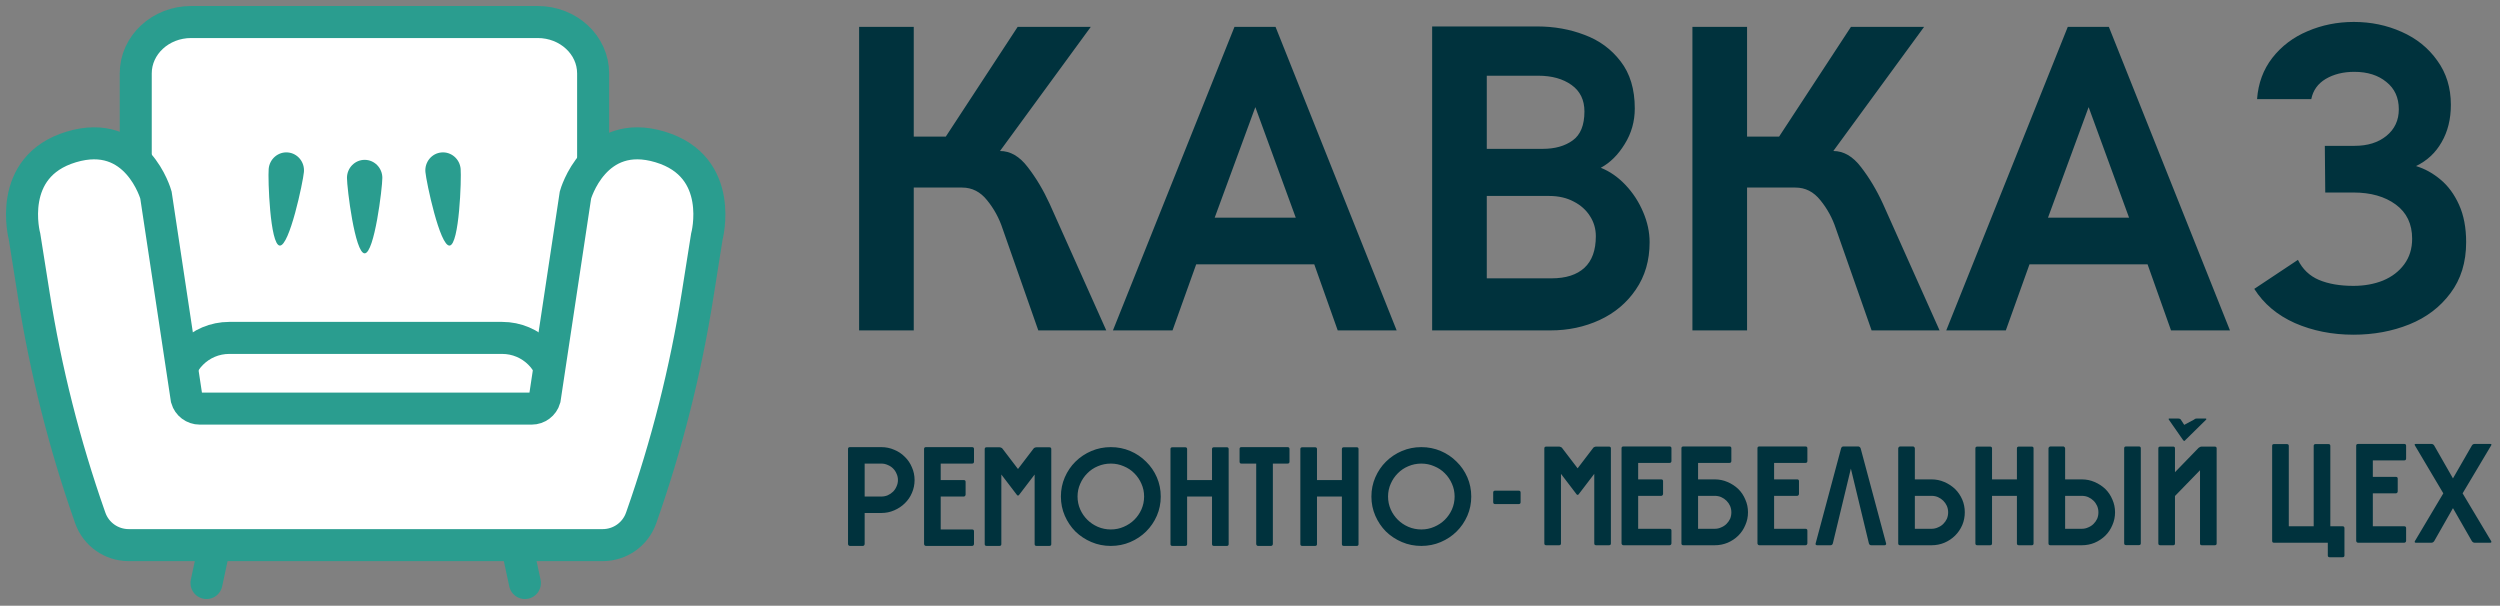 <?xml version="1.0" encoding="UTF-8"?> <svg xmlns="http://www.w3.org/2000/svg" width="227" height="55" viewBox="0 0 227 55" fill="none"><rect x="0" y="0" width="227" height="55" fill="#808080" stroke="none"/><path d="M77.178 40.599H80.022C80.437 40.599 80.826 40.679 81.19 40.838C81.563 40.989 81.884 41.202 82.155 41.479C82.435 41.746 82.651 42.065 82.803 42.434C82.964 42.794 83.044 43.179 83.044 43.59C83.044 44 82.964 44.389 82.803 44.758C82.651 45.118 82.435 45.432 82.155 45.7C81.884 45.968 81.563 46.182 81.19 46.341C80.826 46.5 80.437 46.58 80.022 46.58H78.511V49.394C78.511 49.436 78.494 49.478 78.46 49.52C78.426 49.553 78.388 49.57 78.346 49.57H77.178C77.127 49.57 77.085 49.553 77.051 49.52C77.017 49.478 77 49.436 77 49.394V40.762C77 40.654 77.059 40.599 77.178 40.599ZM80.022 42.094H78.511V45.085H80.022C80.234 45.085 80.428 45.047 80.606 44.971C80.792 44.888 80.953 44.779 81.089 44.645C81.224 44.511 81.33 44.352 81.406 44.167C81.491 43.983 81.533 43.791 81.533 43.59C81.533 43.38 81.491 43.188 81.406 43.011C81.33 42.827 81.224 42.668 81.089 42.534C80.953 42.4 80.792 42.295 80.606 42.22C80.428 42.136 80.234 42.094 80.022 42.094ZM84.083 40.599H88.26C88.379 40.599 88.439 40.654 88.439 40.762V41.918C88.439 42.036 88.379 42.094 88.26 42.094H85.416V43.59H87.511C87.621 43.59 87.677 43.644 87.677 43.753V44.908C87.677 44.95 87.659 44.992 87.626 45.034C87.592 45.068 87.554 45.085 87.511 45.085H85.416V48.075H88.26C88.379 48.075 88.439 48.129 88.439 48.238V49.394C88.439 49.436 88.421 49.478 88.388 49.52C88.354 49.553 88.311 49.57 88.26 49.57H84.083C84.032 49.57 83.99 49.553 83.956 49.52C83.922 49.478 83.905 49.436 83.905 49.394V40.762C83.905 40.654 83.964 40.599 84.083 40.599ZM90.745 40.612C90.796 40.612 90.846 40.624 90.897 40.649C90.956 40.666 90.999 40.695 91.024 40.737L92.433 42.584L93.843 40.737C93.868 40.695 93.907 40.666 93.957 40.649C94.016 40.624 94.072 40.612 94.122 40.612H95.278C95.397 40.612 95.456 40.666 95.456 40.775V49.407C95.456 49.515 95.397 49.57 95.278 49.57H94.122C94.004 49.57 93.945 49.515 93.945 49.407V43.087L92.535 44.934C92.51 44.976 92.476 44.997 92.433 44.997C92.391 44.997 92.357 44.976 92.332 44.934L90.922 43.087V49.407C90.922 49.515 90.863 49.57 90.745 49.57H89.589C89.471 49.57 89.411 49.515 89.411 49.407V40.775C89.411 40.666 89.471 40.612 89.589 40.612H90.745ZM100.863 40.599C101.489 40.599 102.078 40.717 102.628 40.951C103.178 41.185 103.657 41.508 104.063 41.918C104.478 42.32 104.804 42.794 105.041 43.338C105.278 43.883 105.396 44.465 105.396 45.085C105.396 45.704 105.278 46.286 105.041 46.831C104.804 47.375 104.478 47.853 104.063 48.263C103.657 48.665 103.178 48.983 102.628 49.218C102.078 49.453 101.489 49.57 100.863 49.57C100.237 49.57 99.648 49.453 99.098 49.218C98.548 48.983 98.065 48.665 97.65 48.263C97.244 47.853 96.922 47.375 96.685 46.831C96.448 46.286 96.33 45.704 96.33 45.085C96.33 44.465 96.448 43.883 96.685 43.338C96.922 42.794 97.244 42.32 97.65 41.918C98.065 41.508 98.548 41.185 99.098 40.951C99.648 40.717 100.237 40.599 100.863 40.599ZM100.863 42.094C100.448 42.094 100.055 42.174 99.682 42.333C99.318 42.484 99.001 42.697 98.73 42.974C98.459 43.242 98.243 43.56 98.082 43.929C97.921 44.289 97.841 44.674 97.841 45.085C97.841 45.495 97.921 45.884 98.082 46.253C98.243 46.613 98.459 46.927 98.73 47.195C99.001 47.464 99.318 47.677 99.682 47.836C100.055 47.995 100.448 48.075 100.863 48.075C101.278 48.075 101.667 47.995 102.031 47.836C102.404 47.677 102.725 47.464 102.996 47.195C103.267 46.927 103.483 46.613 103.644 46.253C103.805 45.884 103.885 45.495 103.885 45.085C103.885 44.674 103.805 44.289 103.644 43.929C103.483 43.56 103.267 43.242 102.996 42.974C102.725 42.697 102.404 42.484 102.031 42.333C101.667 42.174 101.278 42.094 100.863 42.094ZM106.457 40.612H107.612C107.731 40.612 107.79 40.666 107.79 40.775V43.59H110.051V40.775C110.051 40.666 110.11 40.612 110.228 40.612H111.397C111.507 40.612 111.562 40.666 111.562 40.775V49.407C111.562 49.515 111.507 49.57 111.397 49.57H110.228C110.11 49.57 110.051 49.515 110.051 49.407V45.085H107.79V49.407C107.79 49.515 107.731 49.57 107.612 49.57H106.457C106.338 49.57 106.279 49.515 106.279 49.407V40.775C106.279 40.666 106.338 40.612 106.457 40.612ZM112.718 40.599H116.909C117.027 40.599 117.087 40.654 117.087 40.762V41.918C117.087 42.036 117.027 42.094 116.909 42.094H115.576V49.394C115.576 49.436 115.558 49.478 115.525 49.52C115.491 49.553 115.448 49.57 115.398 49.57H114.229C114.187 49.57 114.149 49.553 114.115 49.52C114.081 49.478 114.064 49.436 114.064 49.394V42.094H112.718C112.608 42.094 112.553 42.036 112.553 41.918V40.762C112.553 40.654 112.608 40.599 112.718 40.599ZM118.25 40.612H119.405C119.524 40.612 119.583 40.666 119.583 40.775V43.59H121.844V40.775C121.844 40.666 121.903 40.612 122.021 40.612H123.19C123.3 40.612 123.355 40.666 123.355 40.775V49.407C123.355 49.515 123.3 49.57 123.19 49.57H122.021C121.903 49.57 121.844 49.515 121.844 49.407V45.085H119.583V49.407C119.583 49.515 119.524 49.57 119.405 49.57H118.25C118.131 49.57 118.072 49.515 118.072 49.407V40.775C118.072 40.666 118.131 40.612 118.25 40.612ZM129.057 40.599C129.684 40.599 130.272 40.717 130.822 40.951C131.372 41.185 131.851 41.508 132.257 41.918C132.672 42.32 132.998 42.794 133.235 43.338C133.472 43.883 133.59 44.465 133.59 45.085C133.59 45.704 133.472 46.286 133.235 46.831C132.998 47.375 132.672 47.853 132.257 48.263C131.851 48.665 131.372 48.983 130.822 49.218C130.272 49.453 129.684 49.57 129.057 49.57C128.431 49.57 127.842 49.453 127.292 49.218C126.742 48.983 126.259 48.665 125.845 48.263C125.438 47.853 125.117 47.375 124.88 46.831C124.643 46.286 124.524 45.704 124.524 45.085C124.524 44.465 124.643 43.883 124.88 43.338C125.117 42.794 125.438 42.32 125.845 41.918C126.259 41.508 126.742 41.185 127.292 40.951C127.842 40.717 128.431 40.599 129.057 40.599ZM129.057 42.094C128.642 42.094 128.249 42.174 127.876 42.333C127.512 42.484 127.195 42.697 126.924 42.974C126.653 43.242 126.437 43.56 126.276 43.929C126.116 44.289 126.035 44.674 126.035 45.085C126.035 45.495 126.116 45.884 126.276 46.253C126.437 46.613 126.653 46.927 126.924 47.195C127.195 47.464 127.512 47.677 127.876 47.836C128.249 47.995 128.642 48.075 129.057 48.075C129.472 48.075 129.861 47.995 130.225 47.836C130.598 47.677 130.919 47.464 131.19 47.195C131.461 46.927 131.677 46.613 131.838 46.253C131.999 45.884 132.079 45.495 132.079 45.085C132.079 44.674 131.999 44.289 131.838 43.929C131.677 43.56 131.461 43.242 131.19 42.974C130.919 42.697 130.598 42.484 130.225 42.333C129.861 42.174 129.472 42.094 129.057 42.094ZM135.76 44.552H137.893C138.012 44.552 138.071 44.611 138.071 44.728V45.595C138.071 45.712 138.012 45.771 137.893 45.771H135.76C135.641 45.771 135.582 45.712 135.582 45.595V44.728C135.582 44.611 135.641 44.552 135.76 44.552ZM141.559 40.55C141.609 40.55 141.66 40.563 141.711 40.588C141.77 40.605 141.813 40.634 141.838 40.676L143.248 42.523L144.657 40.676C144.682 40.634 144.72 40.605 144.771 40.588C144.83 40.563 144.886 40.55 144.936 40.55H146.092C146.21 40.55 146.27 40.605 146.27 40.714V49.345C146.27 49.454 146.21 49.509 146.092 49.509H144.936C144.818 49.509 144.759 49.454 144.759 49.345V43.026L143.349 44.873C143.324 44.914 143.29 44.935 143.248 44.935C143.205 44.935 143.171 44.914 143.146 44.873L141.736 43.026V49.345C141.736 49.454 141.677 49.509 141.559 49.509H140.403C140.285 49.509 140.225 49.454 140.225 49.345V40.714C140.225 40.605 140.285 40.55 140.403 40.55H141.559ZM147.413 40.538H151.59C151.709 40.538 151.768 40.592 151.768 40.701V41.857C151.768 41.974 151.709 42.033 151.59 42.033H148.746V43.528H150.841C150.951 43.528 151.006 43.583 151.006 43.691V44.847C151.006 44.889 150.989 44.931 150.955 44.973C150.921 45.006 150.883 45.023 150.841 45.023H148.746V48.014H151.59C151.709 48.014 151.768 48.068 151.768 48.177V49.333C151.768 49.375 151.751 49.417 151.717 49.459C151.683 49.492 151.641 49.509 151.59 49.509H147.413C147.362 49.509 147.319 49.492 147.286 49.459C147.252 49.417 147.235 49.375 147.235 49.333V40.701C147.235 40.592 147.294 40.538 147.413 40.538ZM156.763 47.574C156.898 47.44 157.008 47.285 157.093 47.109C157.169 46.925 157.207 46.728 157.207 46.519C157.207 46.317 157.169 46.125 157.093 45.94C157.008 45.756 156.898 45.597 156.763 45.463C156.627 45.329 156.467 45.22 156.28 45.136C156.103 45.061 155.908 45.023 155.696 45.023H154.185V48.014H155.696C155.908 48.014 156.103 47.972 156.28 47.888C156.467 47.813 156.627 47.708 156.763 47.574ZM157.842 44.408C158.113 44.676 158.325 44.994 158.477 45.363C158.638 45.723 158.718 46.108 158.718 46.519C158.718 46.929 158.638 47.314 158.477 47.674C158.325 48.043 158.113 48.361 157.842 48.629C157.563 48.906 157.237 49.123 156.864 49.282C156.5 49.433 156.111 49.509 155.696 49.509H152.852C152.733 49.509 152.674 49.454 152.674 49.345V40.701C152.674 40.592 152.733 40.538 152.852 40.538H157.03C157.148 40.538 157.207 40.592 157.207 40.701V41.857C157.207 41.974 157.148 42.033 157.03 42.033H154.185V43.528H155.696C156.111 43.528 156.5 43.608 156.864 43.767C157.237 43.926 157.563 44.14 157.842 44.408ZM159.754 40.538H163.932C164.051 40.538 164.11 40.592 164.11 40.701V41.857C164.11 41.974 164.051 42.033 163.932 42.033H161.088V43.528H163.183C163.293 43.528 163.348 43.583 163.348 43.691V44.847C163.348 44.889 163.331 44.931 163.297 44.973C163.263 45.006 163.225 45.023 163.183 45.023H161.088V48.014H163.932C164.051 48.014 164.11 48.068 164.11 48.177V49.333C164.11 49.375 164.093 49.417 164.059 49.459C164.025 49.492 163.983 49.509 163.932 49.509H159.754C159.703 49.509 159.661 49.492 159.627 49.459C159.594 49.417 159.577 49.375 159.577 49.333V40.701C159.577 40.592 159.636 40.538 159.754 40.538ZM166.421 49.345C166.387 49.454 166.315 49.509 166.205 49.509H164.986C164.943 49.509 164.906 49.492 164.872 49.459C164.846 49.425 164.842 49.387 164.859 49.345L167.17 40.714C167.204 40.596 167.276 40.538 167.386 40.538H168.732C168.774 40.538 168.816 40.555 168.859 40.588C168.901 40.622 168.931 40.664 168.948 40.714L171.259 49.345C171.276 49.387 171.267 49.425 171.233 49.459C171.208 49.492 171.17 49.509 171.119 49.509H169.913C169.803 49.509 169.731 49.454 169.697 49.345L168.059 42.548L166.421 49.345ZM173.869 48.014H175.381C175.592 48.014 175.787 47.972 175.965 47.888C176.151 47.813 176.312 47.708 176.447 47.574C176.582 47.44 176.693 47.285 176.777 47.109C176.853 46.925 176.892 46.728 176.892 46.519C176.892 46.317 176.853 46.125 176.777 45.94C176.693 45.756 176.582 45.597 176.447 45.463C176.312 45.329 176.151 45.22 175.965 45.136C175.787 45.061 175.592 45.023 175.381 45.023H173.869V48.014ZM172.358 40.714C172.358 40.672 172.375 40.634 172.409 40.601C172.443 40.559 172.485 40.538 172.536 40.538H173.704C173.747 40.538 173.785 40.559 173.819 40.601C173.852 40.634 173.869 40.672 173.869 40.714V43.528H175.381C175.795 43.528 176.185 43.608 176.549 43.767C176.921 43.926 177.247 44.14 177.526 44.408C177.797 44.676 178.013 44.994 178.174 45.363C178.327 45.723 178.403 46.108 178.403 46.519C178.403 46.929 178.327 47.314 178.174 47.674C178.013 48.043 177.797 48.361 177.526 48.629C177.247 48.906 176.921 49.123 176.549 49.282C176.185 49.433 175.795 49.509 175.381 49.509H172.536C172.418 49.509 172.358 49.454 172.358 49.345V40.714ZM179.543 40.55H180.698C180.817 40.55 180.876 40.605 180.876 40.714V43.528H183.136V40.714C183.136 40.605 183.195 40.55 183.314 40.55H184.482C184.592 40.55 184.647 40.605 184.647 40.714V49.345C184.647 49.454 184.592 49.509 184.482 49.509H183.314C183.195 49.509 183.136 49.454 183.136 49.345V45.023H180.876V49.345C180.876 49.454 180.817 49.509 180.698 49.509H179.543C179.424 49.509 179.365 49.454 179.365 49.345V40.714C179.365 40.605 179.424 40.55 179.543 40.55ZM190.091 47.574C190.227 47.44 190.337 47.285 190.421 47.109C190.498 46.925 190.536 46.728 190.536 46.519C190.536 46.317 190.498 46.125 190.421 45.94C190.337 45.756 190.227 45.597 190.091 45.463C189.956 45.329 189.795 45.22 189.609 45.136C189.431 45.061 189.236 45.023 189.025 45.023H187.513V48.014H189.025C189.236 48.014 189.431 47.972 189.609 47.888C189.795 47.813 189.956 47.708 190.091 47.574ZM190.193 43.767C190.565 43.926 190.891 44.14 191.171 44.408C191.442 44.676 191.653 44.994 191.806 45.363C191.966 45.723 192.047 46.108 192.047 46.519C192.047 46.929 191.966 47.314 191.806 47.674C191.653 48.043 191.442 48.361 191.171 48.629C190.891 48.906 190.565 49.123 190.193 49.282C189.829 49.433 189.439 49.509 189.025 49.509H186.18C186.062 49.509 186.002 49.454 186.002 49.345V40.714C186.002 40.672 186.019 40.634 186.053 40.601C186.087 40.559 186.129 40.538 186.18 40.538H187.348C187.391 40.538 187.429 40.559 187.463 40.601C187.497 40.634 187.513 40.672 187.513 40.714V43.528H189.025C189.439 43.528 189.829 43.608 190.193 43.767ZM194.208 40.538C194.326 40.538 194.385 40.592 194.385 40.701V49.333C194.385 49.442 194.326 49.496 194.208 49.496H193.052C192.933 49.496 192.874 49.442 192.874 49.333V40.701C192.874 40.592 192.933 40.538 193.052 40.538H194.208ZM196.929 38.1C196.912 38.075 196.908 38.054 196.917 38.038C196.917 38.013 196.933 38 196.967 38H197.78C197.882 38 197.958 38.029 198.009 38.088L198.328 38.578L199.24 38.088C199.291 38.029 199.367 38 199.469 38H200.269C200.311 38 200.332 38.013 200.332 38.038C200.341 38.054 200.337 38.075 200.32 38.1L198.442 39.947C198.409 40.006 198.371 40.035 198.328 40.035C198.294 40.035 198.256 40.006 198.214 39.947L196.929 38.1ZM201.094 40.55C201.213 40.55 201.272 40.605 201.272 40.714V49.345C201.272 49.454 201.213 49.509 201.094 49.509H199.926C199.816 49.509 199.761 49.454 199.761 49.345V42.699L197.488 45.036V49.345C197.488 49.454 197.433 49.509 197.323 49.509H196.155C196.036 49.509 195.977 49.454 195.977 49.345V40.714C195.977 40.605 196.036 40.55 196.155 40.55H197.323C197.433 40.55 197.488 40.605 197.488 40.714V42.875L199.634 40.664C199.727 40.588 199.824 40.55 199.926 40.55H201.094ZM212.698 47.785C212.808 47.785 212.868 47.835 212.876 47.936V47.948V50.436C212.876 50.545 212.817 50.599 212.698 50.599H211.543C211.424 50.599 211.365 50.545 211.365 50.436V49.28H206.476C206.366 49.28 206.311 49.225 206.311 49.117V40.485C206.311 40.376 206.366 40.322 206.476 40.322H207.644C207.763 40.322 207.822 40.376 207.822 40.485V47.785H210.083V40.485C210.083 40.376 210.142 40.322 210.26 40.322H211.416C211.534 40.322 211.594 40.376 211.594 40.485V47.785H212.698ZM214.12 40.309H218.298C218.416 40.309 218.475 40.364 218.475 40.472V41.628C218.475 41.746 218.416 41.804 218.298 41.804H215.453V43.3H217.548C217.658 43.3 217.713 43.354 217.713 43.463V44.619C217.713 44.66 217.697 44.702 217.663 44.745C217.629 44.778 217.591 44.795 217.548 44.795H215.453V47.785H218.298C218.416 47.785 218.475 47.839 218.475 47.948V49.104C218.475 49.146 218.459 49.188 218.425 49.23C218.391 49.263 218.348 49.28 218.298 49.28H214.12C214.069 49.28 214.027 49.263 213.993 49.23C213.959 49.188 213.942 49.146 213.942 49.104V40.472C213.942 40.364 214.001 40.309 214.12 40.309ZM219.364 49.28C219.313 49.28 219.28 49.267 219.262 49.242C219.246 49.209 219.25 49.171 219.275 49.129L221.853 44.795L219.275 40.447C219.216 40.355 219.246 40.309 219.364 40.309H220.761C220.88 40.309 220.968 40.359 221.028 40.46L222.729 43.438L224.443 40.46C224.503 40.359 224.587 40.309 224.697 40.309H226.107C226.225 40.309 226.255 40.355 226.196 40.447L223.605 44.795L226.196 49.129C226.221 49.171 226.225 49.209 226.209 49.242C226.192 49.267 226.158 49.28 226.107 49.28H224.697C224.655 49.28 224.609 49.267 224.558 49.242C224.507 49.209 224.469 49.171 224.443 49.129L222.729 46.139L221.028 49.129C221.002 49.171 220.964 49.209 220.913 49.242C220.863 49.267 220.812 49.28 220.761 49.28H219.364Z" fill="#00323D"></path><path d="M19.438 49.726L18.75 52.938" stroke="#2A9D8F" stroke-width="2.908" stroke-linecap="round"></path><path d="M46.973 49.726L47.661 52.938" stroke="#2A9D8F" stroke-width="2.908" stroke-linecap="round"></path><path d="M12.325 6.665C12.325 4.089 14.576 2 17.352 2H48.829C51.606 2 53.856 4.089 53.856 6.665V18.291V29.917C53.856 32.494 51.606 34.582 48.829 34.582H17.352C14.576 34.582 12.325 32.494 12.325 29.917V18.823V6.665Z" fill="white" stroke="#2A9D8F" stroke-width="2.908"></path><path d="M27.596 15.615C27.517 16.517 26.282 22.377 25.399 22.299C24.515 22.222 24.317 16.237 24.396 15.335C24.475 14.433 25.255 13.765 26.139 13.842C27.022 13.919 27.675 14.713 27.596 15.615Z" fill="#2A9D8F"></path><path d="M34.717 16.153C34.717 17.058 33.998 23.004 33.111 23.004C32.224 23.004 31.505 17.058 31.505 16.153C31.505 15.248 32.224 14.514 33.111 14.514C33.998 14.514 34.717 15.248 34.717 16.153Z" fill="#2A9D8F"></path><path d="M41.827 15.335C41.906 16.237 41.707 22.222 40.824 22.299C39.94 22.377 38.705 16.517 38.627 15.615C38.548 14.713 39.2 13.919 40.084 13.842C40.968 13.765 41.748 14.433 41.827 15.335Z" fill="#2A9D8F"></path><path d="M15.997 35.5C15.997 32.839 18.154 30.682 20.816 30.682H45.596C48.258 30.682 50.415 32.839 50.415 35.5C50.415 38.161 48.258 40.319 45.596 40.319H20.816C18.154 40.319 15.997 38.161 15.997 35.5Z" fill="white" stroke="#2A9D8F" stroke-width="2.908"></path><path d="M21.977 49.497H44.434H54.727C56.297 49.497 57.696 48.508 58.215 47.031L58.255 46.918C60.551 40.387 62.252 33.661 63.336 26.823L64.181 21.491C64.181 21.491 65.901 15.136 59.937 13.342C53.972 11.547 52.252 17.703 52.252 17.703L49.461 36.213C49.309 36.739 48.826 37.101 48.277 37.101H46.899H19.512H18.134C17.585 37.101 17.102 36.739 16.95 36.213L14.159 17.703C14.159 17.703 12.439 11.547 6.474 13.342C0.51 15.136 2.23 21.491 2.23 21.491L3.075 26.823C4.159 33.661 5.86 40.387 8.156 46.918L8.196 47.031C8.715 48.508 10.114 49.497 11.684 49.497H21.977Z" fill="white"></path><path d="M46.899 37.101H18.134C17.585 37.101 17.102 36.739 16.95 36.213L14.159 17.703C14.159 17.703 12.439 11.547 6.474 13.342C0.51 15.136 2.23 21.491 2.23 21.491L3.075 26.823C4.159 33.661 5.86 40.387 8.156 46.918L8.196 47.031C8.715 48.508 10.114 49.497 11.684 49.497H44.434M19.512 37.101H48.277C48.826 37.101 49.309 36.739 49.461 36.213L52.252 17.703C52.252 17.703 53.972 11.547 59.937 13.342C65.901 15.136 64.181 21.491 64.181 21.491L63.336 26.823C62.252 33.661 60.551 40.387 58.255 46.918L58.215 47.031C57.696 48.508 56.297 49.497 54.727 49.497H21.977" stroke="#2A9D8F" stroke-width="2.908"></path><path d="M78.008 2.441H82.969V12.402H85.879L92.402 2.441H99.043L90.801 13.711C91.738 13.711 92.578 14.199 93.32 15.176C94.076 16.152 94.74 17.266 95.312 18.516L100.449 30H94.277L91.035 20.762C90.723 19.811 90.254 18.952 89.629 18.184C89.017 17.415 88.262 17.031 87.363 17.031H82.969V30H78.008V2.441ZM112.09 2.441H115.82L126.816 30H121.465L119.336 24.004H108.613L106.465 30H101.055L112.09 2.441ZM117.656 19.766L113.984 9.727L110.293 19.766H117.656ZM130.039 2.402H139.59C141.113 2.402 142.539 2.656 143.867 3.164C145.208 3.659 146.302 4.46 147.148 5.566C148.008 6.673 148.438 8.099 148.438 9.844C148.438 11.029 148.132 12.109 147.52 13.086C146.921 14.062 146.198 14.779 145.352 15.234C146.172 15.56 146.921 16.081 147.598 16.797C148.275 17.513 148.809 18.333 149.199 19.258C149.59 20.169 149.785 21.081 149.785 21.992C149.785 23.646 149.368 25.078 148.535 26.289C147.715 27.5 146.615 28.424 145.234 29.062C143.867 29.688 142.389 30 140.801 30H130.039V2.402ZM140.078 13.516C141.185 13.516 142.09 13.262 142.793 12.754C143.509 12.246 143.867 11.367 143.867 10.117C143.867 9.076 143.477 8.275 142.695 7.715C141.914 7.155 140.905 6.875 139.668 6.875H135V13.516H140.078ZM140.879 25.273C142.181 25.273 143.177 24.954 143.867 24.316C144.557 23.678 144.902 22.721 144.902 21.445C144.902 20.781 144.727 20.176 144.375 19.629C144.023 19.069 143.529 18.626 142.891 18.301C142.253 17.962 141.51 17.793 140.664 17.793H135V25.273H140.879ZM153.672 2.441H158.633V12.402H161.543L168.066 2.441H174.707L166.465 13.711C167.402 13.711 168.242 14.199 168.984 15.176C169.74 16.152 170.404 17.266 170.977 18.516L176.113 30H169.941L166.699 20.762C166.387 19.811 165.918 18.952 165.293 18.184C164.681 17.415 163.926 17.031 163.027 17.031H158.633V30H153.672V2.441ZM187.754 2.441H191.484L202.48 30H197.129L195 24.004H184.277L182.129 30H176.719L187.754 2.441ZM193.32 19.766L189.648 9.727L185.957 19.766H193.32ZM213.691 30.391C211.764 30.391 209.993 30.039 208.379 29.336C206.777 28.62 205.547 27.585 204.688 26.23L208.652 23.594C209.069 24.44 209.701 25.046 210.547 25.41C211.406 25.775 212.454 25.957 213.691 25.957C214.681 25.957 215.579 25.794 216.387 25.469C217.194 25.13 217.832 24.642 218.301 24.004C218.783 23.353 219.023 22.578 219.023 21.68C219.023 20.338 218.529 19.303 217.539 18.574C216.549 17.845 215.267 17.48 213.691 17.48H211.133L211.094 13.242H213.809C214.98 13.242 215.938 12.943 216.68 12.344C217.435 11.732 217.812 10.925 217.812 9.922C217.812 8.867 217.435 8.04 216.68 7.441C215.938 6.829 214.967 6.523 213.77 6.523C212.767 6.523 211.901 6.738 211.172 7.168C210.456 7.598 210.02 8.21 209.863 9.004H204.941C205.046 7.559 205.508 6.309 206.328 5.254C207.161 4.186 208.229 3.379 209.531 2.832C210.833 2.272 212.233 1.992 213.73 1.992C215.28 1.992 216.725 2.292 218.066 2.891C219.421 3.49 220.501 4.362 221.309 5.508C222.129 6.641 222.539 7.975 222.539 9.512C222.539 10.814 222.259 11.947 221.699 12.91C221.152 13.874 220.378 14.596 219.375 15.078C220.182 15.325 220.924 15.736 221.602 16.309C222.292 16.881 222.852 17.643 223.281 18.594C223.711 19.544 223.926 20.677 223.926 21.992C223.926 23.815 223.451 25.358 222.5 26.621C221.562 27.884 220.319 28.828 218.77 29.453C217.22 30.078 215.527 30.391 213.691 30.391Z" fill="#00323D"></path></svg> 